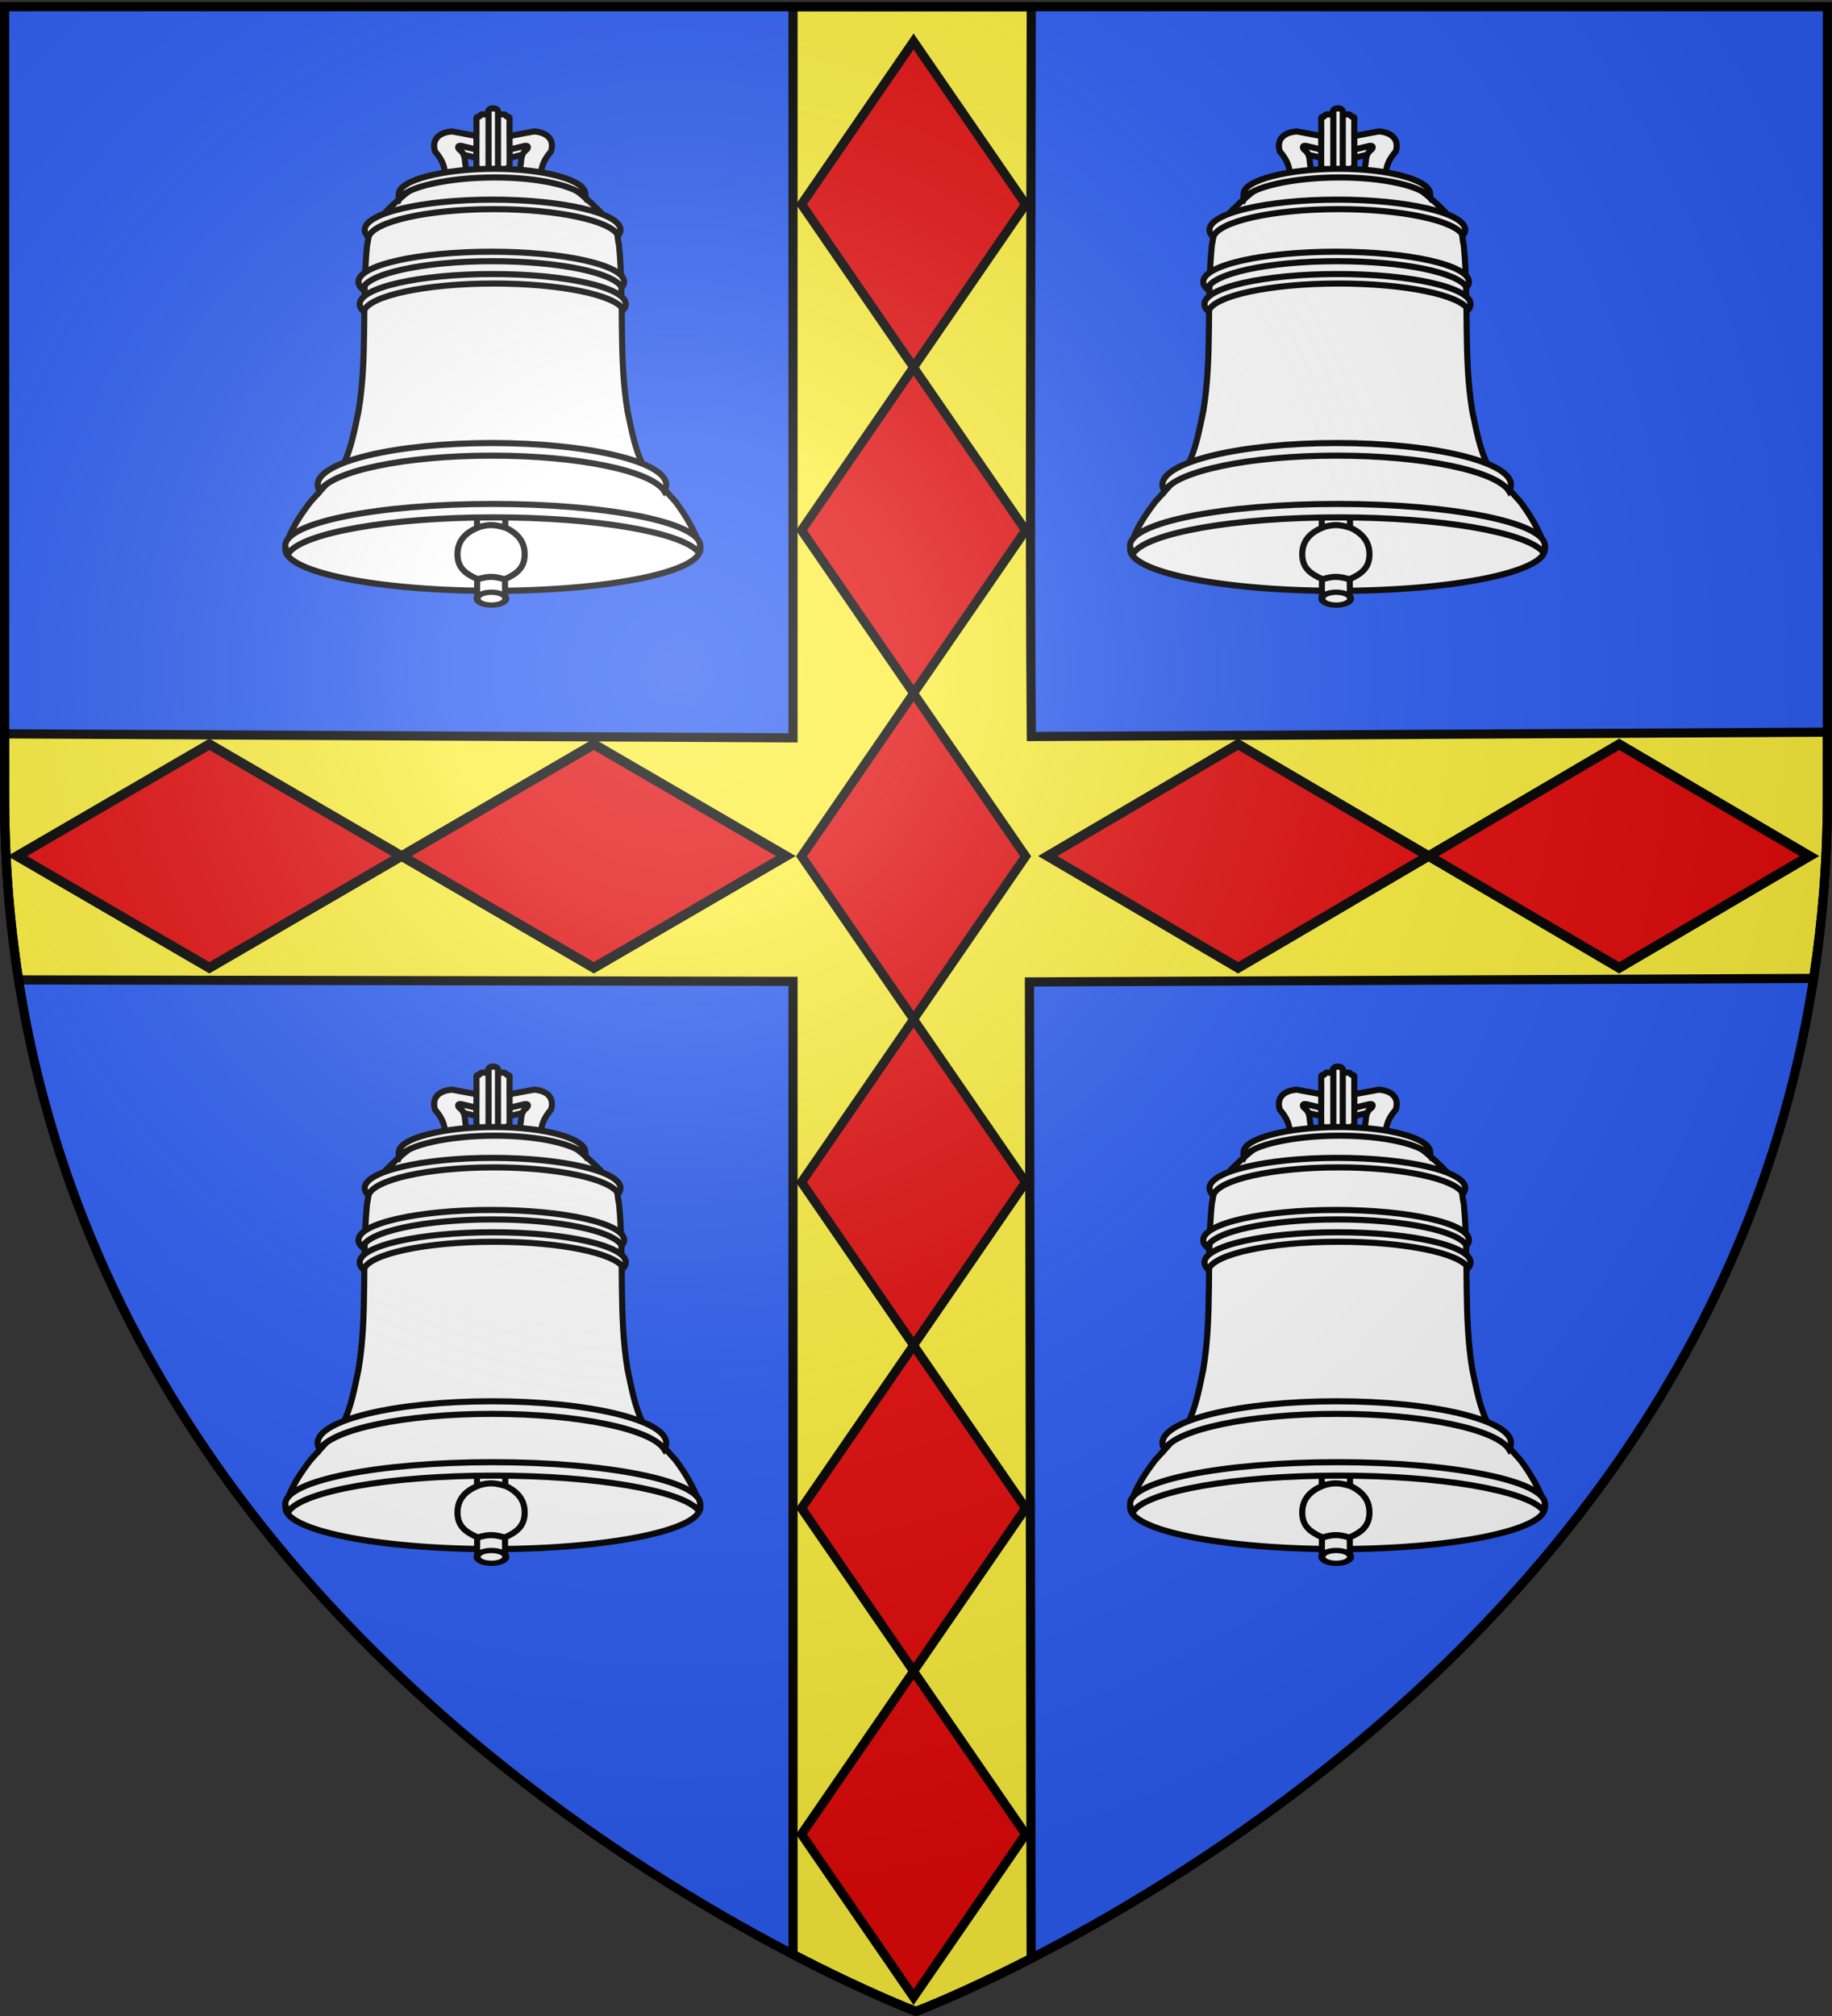 <svg xmlns="http://www.w3.org/2000/svg" xmlns:xlink="http://www.w3.org/1999/xlink" width="600" height="660" version="1.0"><rect width="100%" height="100%" fill="#333333" stroke="none"/><defs><radialGradient xlink:href="#a" id="b" cx="221.445" cy="226.331" r="300" fx="221.445" fy="226.331" gradientTransform="matrix(1.353 0 0 1.349 -77.63 -85.747)" gradientUnits="userSpaceOnUse"/><linearGradient id="a"><stop offset="0" style="stop-color:white;stop-opacity:.314"/><stop offset=".19" style="stop-color:white;stop-opacity:.251"/><stop offset=".6" style="stop-color:#6b6b6b;stop-opacity:.125"/><stop offset="1" style="stop-color:black;stop-opacity:.125"/></linearGradient></defs><g style="display:inline"><path d="M300 658.5s298.5-112.32 298.5-397.772V2.176H1.5v258.552C1.5 546.18 300 658.5 300 658.5z" style="fill:#2b5df2;fill-opacity:1;fill-rule:evenodd;stroke:none;stroke-width:1px;stroke-linecap:butt;stroke-linejoin:miter;stroke-opacity:1"/><path d="M259.719 2.188v239.375L1.5 240.25v20.469c0 20.95 1.614 40.984 4.594 60.094l253.625.468v318.563C284.126 652.524 300 658.5 300 658.5s14.766-5.57 37.719-17.344l-.563-319.687 256.813-1.156c2.93-18.96 4.531-38.825 4.531-59.594v-21.031l-260.719 1.437c-.602-64.33-.084-167.713-.031-238.938h-78.031z" style="fill:#fcef3c;fill-opacity:1;fill-rule:evenodd;stroke:#000;stroke-width:3;stroke-linecap:butt;stroke-linejoin:miter;stroke-miterlimit:4;stroke-dasharray:none;stroke-opacity:1;display:inline"/></g><path d="m299.205 13.587 36.704 53.307-36.704 53.308-36.704-53.308 36.704-53.307zm0 106.72 36.704 53.307-36.704 53.308-36.704-53.308 36.704-53.307zm0 106.72 36.704 53.307-36.704 53.308-36.704-53.308 36.704-53.307zm0 106.72 36.704 53.307-36.704 53.308-36.704-53.308 36.704-53.307zm0 106.72 36.704 53.307-36.704 53.308-36.704-53.308 36.704-53.307zm0 106.72 36.704 53.307-36.704 53.308-36.704-53.308 36.704-53.307z" style="fill:#e20909;fill-opacity:1;stroke:#000;stroke-width:2.977;stroke-miterlimit:4;stroke-dasharray:none;stroke-opacity:1;display:inline"/><path d="M592.748 280.256zm-.123 0-62.338 36.585-62.339-36.585 62.339-36.586 62.338 36.586zm-124.799 0-62.338 36.585-62.339-36.585 62.339-36.586 62.338 36.586z" style="fill:#e20909;fill-opacity:1;stroke:#000;stroke-width:3.214;stroke-miterlimit:4;stroke-opacity:1;display:inline"/><path d="m257.383 280.256-62.898 36.578-62.897-36.578 62.897-36.579 62.898 36.579zm-125.919 0-62.897 36.578L5.67 280.256l62.897-36.579 62.897 36.579z" style="fill:#e20909;fill-opacity:1;stroke:#000;stroke-width:3.228;stroke-miterlimit:4;stroke-opacity:1;display:inline"/><g style="display:inline;fill:#fff;fill-opacity:1;stroke:#000;stroke-opacity:1;stroke-width:6.367;stroke-miterlimit:4;stroke-dasharray:none"><g style="fill:#fff;fill-opacity:1;stroke:#000;stroke-opacity:1;stroke-width:6.367;stroke-miterlimit:4;stroke-dasharray:none"><path d="M442.76 485.437a224.884 43.32 0 1 1-449.768 0 224.884 43.32 0 1 1 449.769 0z" style="fill:#fff;fill-opacity:1;stroke:#000;stroke-width:6.489;stroke-miterlimit:4;stroke-dasharray:none;stroke-opacity:1" transform="matrix(.302 0 0 .314 95.572 341.114)"/><g style="stroke:#000;stroke-width:6.367;stroke-miterlimit:4;stroke-dasharray:none;stroke-opacity:1;fill:#fff;fill-opacity:1"><g style="stroke:#000;stroke-width:6.367;stroke-miterlimit:4;stroke-dasharray:none;stroke-opacity:1;fill:#fff;fill-opacity:1"><path d="m262.927 560.44-.136 18.722c0 2.647 2.415 4.778 5.415 4.778h18.475c3 0 5.415-2.131 5.415-4.778l-.18-18.544c12.043-5.4 20.566-11.673 20.566-25.925 0-14.012-8.239-22.112-20.26-27.944l-.126-96.602c0-2.647-2.415-4.778-5.415-4.778h-18.475c-3 0-5.415 2.13-5.415 4.778l-.057 97.047c-12.026 5.293-20.33 13.432-20.33 27.499 0 14.217 8.347 20.254 20.523 25.746z" style="fill:#fff;fill-opacity:1;stroke:#000;stroke-width:6.367;stroke-miterlimit:4;stroke-dasharray:none;stroke-opacity:1" transform="matrix(.314 0 0 .314 73.723 327.274)"/><path d="M-144.286 229.977a18.217 10.876 0 1 1-36.435 0 18.217 10.876 0 1 1 36.435 0z" style="fill:#fff;fill-opacity:1;stroke:#000;stroke-width:8.962;stroke-miterlimit:4;stroke-dasharray:none;stroke-opacity:1" transform="matrix(.258 0 0 .193 202.885 465.312)"/></g><path d="M262.88 506.975c13.394-4.421 19.722-2.73 29.405 0M262.88 560.975c13.394-4.421 19.722-2.73 29.405 0" style="fill:#fff;fill-rule:evenodd;stroke:#000;stroke-width:6.367;stroke-linecap:butt;stroke-linejoin:miter;stroke-miterlimit:4;stroke-dasharray:none;stroke-opacity:1;fill-opacity:1" transform="matrix(.314 0 0 .314 73.723 327.274)"/></g><g style="fill:#fff;fill-opacity:1;stroke:#000;stroke-opacity:1;stroke-width:6.367;stroke-miterlimit:4;stroke-dasharray:none"><g style="fill:#fff;fill-opacity:1;stroke:#000;stroke-opacity:1;stroke-width:6.367;stroke-miterlimit:4;stroke-dasharray:none"><path d="m279.465 125.514 33.352-8c6.094 5.573-5.985 50.89 13.522 5.84 3.13-9.85 12.717-19.458-4.002-20.9l-42.872 8-42.872-8c-16.72 1.442-9.846 7.883-6.716 17.733.426 5.468 10.778-2.129 16.236-2.673l33.352 8z" style="fill:#fff;fill-opacity:1;fill-rule:evenodd;stroke:#000;stroke-width:6.367;stroke-linecap:butt;stroke-linejoin:miter;stroke-miterlimit:4;stroke-dasharray:none;stroke-opacity:1" transform="matrix(.314 0 0 .314 73.723 327.274)"/><path d="m279.465 116.871 33.352-8c5.058-.429 2.818 3.607.39 4.918-3.09 2.817-4.173 6.715-4.42 10.055-.095 2.502-1.142 8.19-1.435 10.682 3.42 2.396 7.668 1.876 4.951 4.057.794 1.115 6.74 2.214 10.499 1.08 2.51 2.075 4.596.903 6.768.412-.157-9.817 3.39-17.243 10.34-25.364 3.13-9.85-.854-19.457-17.573-20.899l-42.872 8-42.872-8c-16.72 1.442-20.704 11.049-17.574 20.899 6.951 8.12 10.498 15.547 10.341 25.364 2.172.49 4.259 1.663 6.769-.411 3.758 1.133 9.704.034 10.498-1.081-2.717-2.181 1.531-1.66 4.951-4.057-.293-2.492-1.34-8.18-1.435-10.682-.247-3.34-1.33-7.238-4.42-10.055-2.428-1.31-4.668-5.347.39-4.918l33.352 8z" style="fill:#fff;fill-opacity:1;fill-rule:evenodd;stroke:#000;stroke-width:6.367;stroke-linecap:butt;stroke-linejoin:miter;stroke-miterlimit:4;stroke-dasharray:none;stroke-opacity:1" transform="matrix(.314 0 0 .314 73.723 327.274)"/></g><g style="stroke:#000;stroke-width:6.395;stroke-miterlimit:4;stroke-dasharray:none;stroke-opacity:1;fill:#fff;fill-opacity:1" transform="matrix(.313 0 0 .312 73.993 325.413)"><path d="M280.749 146.181c5.386-2.936 11.682-4.796 16.05-9.392.193-17.444-.235-33.113 0-50.503-.276-.718-.223-1.172-1.463-1.068-2.473.177-2.257-3.076-4.744-2.776-2.12.416-6.166.398-5.708-2.357-.412-2.473-2.756-4.053-5.419-3.695-2.663-.358-5.006 1.222-5.419 3.695.458 2.755-3.587 2.773-5.707 2.357-2.487-.3-2.272 2.953-4.745 2.776-1.24-.104-1.187.35-1.462 1.068.234 17.39-.194 33.06 0 50.503 3.172 6.87 12.837 8.054 18.617 9.392z" style="fill:#fff;fill-opacity:1;fill-rule:evenodd;stroke:#000;stroke-width:6.395;stroke-linecap:butt;stroke-linejoin:miter;stroke-miterlimit:4;stroke-dasharray:none;stroke-opacity:1"/><rect width="9.91" height="67.726" x="274.789" y="76.186" rx="4.955" ry="3.185" style="fill:#fff;fill-opacity:1;stroke:#000;stroke-width:6.395;stroke-miterlimit:4;stroke-dasharray:none;stroke-opacity:1"/></g></g><g style="stroke:#000;stroke-width:6.367;stroke-miterlimit:4;stroke-dasharray:none;stroke-opacity:1;fill:#fff;fill-opacity:1"><path d="M495.65 527.335c0-23.929-97.121-40.872-216.526-40.872-119.404 0-216.312 19.42-216.185 40.872 5.93-19.838 15.783-33.598 26.135-47.351l19.464-21.595c7.253-.09 9.955-9.282 14.082-15.625 9.028-18.022 12.42-38.019 16.479-56.981 9.564-56.779 3.32-115.398 8.977-173.563 1.473-4.66 1.036-12.165 3.587-16.217 17.785-22.112 30.345-32.034 43.183-42.606 3.9-3.21 6.457-7.9 14.149-9.476 20.076-4.79 53.798-9.128 70.47-8.938 16.672-.19 50.395 4.149 70.47 8.938 7.693 1.575 10.25 6.266 14.149 9.476 12.839 10.572 25.399 20.494 43.183 42.606 2.552 4.052 2.114 11.557 3.587 16.217 5.657 58.165-.586 116.784 8.977 173.563 4.06 18.962 7.452 38.959 16.479 56.981 4.127 6.343 6.83 15.535 14.083 15.625l19.464 21.595c10.351 13.753 19.991 29.99 25.793 47.35z" style="fill:#fff;fill-opacity:1;fill-rule:evenodd;stroke:#000;stroke-width:6.367;stroke-linecap:butt;stroke-linejoin:miter;stroke-miterlimit:4;stroke-dasharray:none;stroke-opacity:1" transform="matrix(.314 0 0 .314 73.723 327.274)"/><g style="stroke:#000;stroke-width:6.367;stroke-miterlimit:4;stroke-dasharray:none;stroke-opacity:1;fill:#fff;fill-opacity:1"><path d="M66.316 533.348c-2.296-2.53-3.5-5.12-3.5-7.781 0-23.929 96.908-43.344 216.313-43.344 119.404 0 216.312 19.415 216.312 43.344 0 2.114-.789 4.186-2.25 6.219-18.347-20.21-106.662-35.563-212.781-35.563-108.844 0-199 16.146-214.094 37.125z" style="fill:#fff;fill-opacity:1;stroke:#000;stroke-width:6.367;stroke-miterlimit:4;stroke-dasharray:none;stroke-opacity:1;display:inline" transform="matrix(.314 0 0 .314 73.723 327.274)"/><path d="M277.665 219.237c-76.485 0-138.56 14.067-138.56 31.416 0 2.612 1.413 5.163 4.065 7.59 5.174-16.266 64.01-29.12 135.738-29.12 69.099 0 126.229 11.922 134.95 27.338 1.55-1.881 2.366-3.826 2.366-5.808 0-17.349-62.075-31.416-138.56-31.416z" style="fill:#fff;fill-opacity:1;stroke:#000;stroke-width:6.367;stroke-miterlimit:4;stroke-dasharray:none;stroke-opacity:1" transform="matrix(.314 0 0 .314 73.723 327.274)"/><path d="M279.165 242.512c-76.609 0-138.785 14.066-138.785 31.414 0 2.613 1.415 5.164 4.071 7.59 5.183-16.265 64.115-29.118 135.96-29.118 69.21 0 126.433 11.92 135.169 27.336 1.552-1.881 2.37-3.825 2.37-5.808 0-17.348-62.176-31.414-138.785-31.414zM278.999 164.957c-73.627 0-133.382 14.085-133.382 31.456 0 2.616 1.36 5.17 3.912 7.6 4.981-16.287 61.619-29.156 130.667-29.156 66.517 0 121.512 11.936 129.908 27.372 1.492-1.884 2.277-3.83 2.277-5.816 0-17.37-59.755-31.456-133.382-31.456zM280.535 132.776c-52.577 0-99.321 11.755-99.321 26.25 0 1.799-.704 3.552.549 5.25 6.704-12.69 51.798-22.469 99.678-22.469 46.05 0 85.412 9.02 94.249 21 .645-1.233.095-2.5.095-3.781 0-14.495-42.673-26.25-95.25-26.25zM278.318 418.711c-100.342 0-181.764 19.48-181.764 43.481 0 2.236.688 4.42 2.051 6.566 13.269-20.883 88.719-36.915 179.713-36.915s166.475 16.032 179.743 36.915c1.364-2.145 2.052-4.33 2.052-6.566 0-24-81.453-43.48-181.795-43.48z" style="fill:#fff;fill-opacity:1;stroke:#000;stroke-width:6.367;stroke-miterlimit:4;stroke-dasharray:none;stroke-opacity:1" transform="matrix(.314 0 0 .314 73.723 327.274)"/></g></g></g></g><g style="display:inline;fill:#fff;fill-opacity:1;stroke:#000;stroke-opacity:1;stroke-width:6.367;stroke-miterlimit:4;stroke-dasharray:none"><g style="fill:#fff;fill-opacity:1;stroke:#000;stroke-opacity:1;stroke-width:6.367;stroke-miterlimit:4;stroke-dasharray:none"><path d="M442.76 485.437a224.884 43.32 0 1 1-449.768 0 224.884 43.32 0 1 1 449.769 0z" style="fill:#fff;fill-opacity:1;stroke:#000;stroke-width:6.489;stroke-miterlimit:4;stroke-dasharray:none;stroke-opacity:1" transform="matrix(.302 0 0 .314 372.242 341.114)"/><g style="stroke:#000;stroke-width:6.367;stroke-miterlimit:4;stroke-dasharray:none;stroke-opacity:1;fill:#fff;fill-opacity:1"><g style="stroke:#000;stroke-width:6.367;stroke-miterlimit:4;stroke-dasharray:none;stroke-opacity:1;fill:#fff;fill-opacity:1"><path d="m262.927 560.44-.136 18.722c0 2.647 2.415 4.778 5.415 4.778h18.475c3 0 5.415-2.131 5.415-4.778l-.18-18.544c12.043-5.4 20.566-11.673 20.566-25.925 0-14.012-8.239-22.112-20.26-27.944l-.126-96.602c0-2.647-2.415-4.778-5.415-4.778h-18.475c-3 0-5.415 2.13-5.415 4.778l-.057 97.047c-12.026 5.293-20.33 13.432-20.33 27.499 0 14.217 8.347 20.254 20.523 25.746z" style="fill:#fff;fill-opacity:1;stroke:#000;stroke-width:6.367;stroke-miterlimit:4;stroke-dasharray:none;stroke-opacity:1" transform="matrix(.314 0 0 .314 350.392 327.274)"/><path d="M-144.286 229.977a18.217 10.876 0 1 1-36.435 0 18.217 10.876 0 1 1 36.435 0z" style="fill:#fff;fill-opacity:1;stroke:#000;stroke-width:8.962;stroke-miterlimit:4;stroke-dasharray:none;stroke-opacity:1" transform="matrix(.258 0 0 .193 479.555 465.312)"/></g><path d="M262.88 506.975c13.394-4.421 19.722-2.73 29.405 0M262.88 560.975c13.394-4.421 19.722-2.73 29.405 0" style="fill:#fff;fill-rule:evenodd;stroke:#000;stroke-width:6.367;stroke-linecap:butt;stroke-linejoin:miter;stroke-miterlimit:4;stroke-dasharray:none;stroke-opacity:1;fill-opacity:1" transform="matrix(.314 0 0 .314 350.392 327.274)"/></g><g style="fill:#fff;fill-opacity:1;stroke:#000;stroke-opacity:1;stroke-width:6.367;stroke-miterlimit:4;stroke-dasharray:none"><g style="fill:#fff;fill-opacity:1;stroke:#000;stroke-opacity:1;stroke-width:6.367;stroke-miterlimit:4;stroke-dasharray:none"><path d="m279.465 125.514 33.352-8c6.094 5.573-5.985 50.89 13.522 5.84 3.13-9.85 12.717-19.458-4.002-20.9l-42.872 8-42.872-8c-16.72 1.442-9.846 7.883-6.716 17.733.426 5.468 10.778-2.129 16.236-2.673l33.352 8z" style="fill:#fff;fill-opacity:1;fill-rule:evenodd;stroke:#000;stroke-width:6.367;stroke-linecap:butt;stroke-linejoin:miter;stroke-miterlimit:4;stroke-dasharray:none;stroke-opacity:1" transform="matrix(.314 0 0 .314 350.392 327.274)"/><path d="m279.465 116.871 33.352-8c5.058-.429 2.818 3.607.39 4.918-3.09 2.817-4.173 6.715-4.42 10.055-.095 2.502-1.142 8.19-1.435 10.682 3.42 2.396 7.668 1.876 4.951 4.057.794 1.115 6.74 2.214 10.499 1.08 2.51 2.075 4.596.903 6.768.412-.157-9.817 3.39-17.243 10.34-25.364 3.13-9.85-.854-19.457-17.573-20.899l-42.872 8-42.872-8c-16.72 1.442-20.704 11.049-17.574 20.899 6.951 8.12 10.498 15.547 10.341 25.364 2.172.49 4.259 1.663 6.769-.411 3.758 1.133 9.704.034 10.498-1.081-2.717-2.181 1.531-1.66 4.951-4.057-.293-2.492-1.34-8.18-1.435-10.682-.247-3.34-1.33-7.238-4.42-10.055-2.428-1.31-4.668-5.347.39-4.918l33.352 8z" style="fill:#fff;fill-opacity:1;fill-rule:evenodd;stroke:#000;stroke-width:6.367;stroke-linecap:butt;stroke-linejoin:miter;stroke-miterlimit:4;stroke-dasharray:none;stroke-opacity:1" transform="matrix(.314 0 0 .314 350.392 327.274)"/></g><g style="stroke:#000;stroke-width:6.395;stroke-miterlimit:4;stroke-dasharray:none;stroke-opacity:1;fill:#fff;fill-opacity:1" transform="matrix(.313 0 0 .312 350.663 325.413)"><path d="M280.749 146.181c5.386-2.936 11.682-4.796 16.05-9.392.193-17.444-.235-33.113 0-50.503-.276-.718-.223-1.172-1.463-1.068-2.473.177-2.257-3.076-4.744-2.776-2.12.416-6.166.398-5.708-2.357-.412-2.473-2.756-4.053-5.419-3.695-2.663-.358-5.006 1.222-5.419 3.695.458 2.755-3.587 2.773-5.707 2.357-2.487-.3-2.272 2.953-4.745 2.776-1.24-.104-1.187.35-1.462 1.068.234 17.39-.194 33.06 0 50.503 3.172 6.87 12.837 8.054 18.617 9.392z" style="fill:#fff;fill-opacity:1;fill-rule:evenodd;stroke:#000;stroke-width:6.395;stroke-linecap:butt;stroke-linejoin:miter;stroke-miterlimit:4;stroke-dasharray:none;stroke-opacity:1"/><rect width="9.91" height="67.726" x="274.789" y="76.186" rx="4.955" ry="3.185" style="fill:#fff;fill-opacity:1;stroke:#000;stroke-width:6.395;stroke-miterlimit:4;stroke-dasharray:none;stroke-opacity:1"/></g></g><g style="stroke:#000;stroke-width:6.367;stroke-miterlimit:4;stroke-dasharray:none;stroke-opacity:1;fill:#fff;fill-opacity:1"><path d="M495.65 527.335c0-23.929-97.121-40.872-216.526-40.872-119.404 0-216.312 19.42-216.185 40.872 5.93-19.838 15.783-33.598 26.135-47.351l19.464-21.595c7.253-.09 9.955-9.282 14.082-15.625 9.028-18.022 12.42-38.019 16.479-56.981 9.564-56.779 3.32-115.398 8.977-173.563 1.473-4.66 1.036-12.165 3.587-16.217 17.785-22.112 30.345-32.034 43.183-42.606 3.9-3.21 6.457-7.9 14.149-9.476 20.076-4.79 53.798-9.128 70.47-8.938 16.672-.19 50.395 4.149 70.47 8.938 7.693 1.575 10.25 6.266 14.149 9.476 12.839 10.572 25.399 20.494 43.183 42.606 2.552 4.052 2.114 11.557 3.587 16.217 5.657 58.165-.586 116.784 8.977 173.563 4.06 18.962 7.452 38.959 16.479 56.981 4.127 6.343 6.83 15.535 14.083 15.625l19.464 21.595c10.351 13.753 19.991 29.99 25.793 47.35z" style="fill:#fff;fill-opacity:1;fill-rule:evenodd;stroke:#000;stroke-width:6.367;stroke-linecap:butt;stroke-linejoin:miter;stroke-miterlimit:4;stroke-dasharray:none;stroke-opacity:1" transform="matrix(.314 0 0 .314 350.392 327.274)"/><g style="stroke:#000;stroke-width:6.367;stroke-miterlimit:4;stroke-dasharray:none;stroke-opacity:1;fill:#fff;fill-opacity:1"><path d="M66.316 533.348c-2.296-2.53-3.5-5.12-3.5-7.781 0-23.929 96.908-43.344 216.313-43.344 119.404 0 216.312 19.415 216.312 43.344 0 2.114-.789 4.186-2.25 6.219-18.347-20.21-106.662-35.563-212.781-35.563-108.844 0-199 16.146-214.094 37.125z" style="fill:#fff;fill-opacity:1;stroke:#000;stroke-width:6.367;stroke-miterlimit:4;stroke-dasharray:none;stroke-opacity:1;display:inline" transform="matrix(.314 0 0 .314 350.392 327.274)"/><path d="M277.665 219.237c-76.485 0-138.56 14.067-138.56 31.416 0 2.612 1.413 5.163 4.065 7.59 5.174-16.266 64.01-29.12 135.738-29.12 69.099 0 126.229 11.922 134.95 27.338 1.55-1.881 2.366-3.826 2.366-5.808 0-17.349-62.075-31.416-138.56-31.416z" style="fill:#fff;fill-opacity:1;stroke:#000;stroke-width:6.367;stroke-miterlimit:4;stroke-dasharray:none;stroke-opacity:1" transform="matrix(.314 0 0 .314 350.392 327.274)"/><path d="M279.165 242.512c-76.609 0-138.785 14.066-138.785 31.414 0 2.613 1.415 5.164 4.071 7.59 5.183-16.265 64.115-29.118 135.96-29.118 69.21 0 126.433 11.92 135.169 27.336 1.552-1.881 2.37-3.825 2.37-5.808 0-17.348-62.176-31.414-138.785-31.414zM278.999 164.957c-73.627 0-133.382 14.085-133.382 31.456 0 2.616 1.36 5.17 3.912 7.6 4.981-16.287 61.619-29.156 130.667-29.156 66.517 0 121.512 11.936 129.908 27.372 1.492-1.884 2.277-3.83 2.277-5.816 0-17.37-59.755-31.456-133.382-31.456zM280.535 132.776c-52.577 0-99.321 11.755-99.321 26.25 0 1.799-.704 3.552.549 5.25 6.704-12.69 51.798-22.469 99.678-22.469 46.05 0 85.412 9.02 94.249 21 .645-1.233.095-2.5.095-3.781 0-14.495-42.673-26.25-95.25-26.25zM278.318 418.711c-100.342 0-181.764 19.48-181.764 43.481 0 2.236.688 4.42 2.051 6.566 13.269-20.883 88.719-36.915 179.713-36.915s166.475 16.032 179.743 36.915c1.364-2.145 2.052-4.33 2.052-6.566 0-24-81.453-43.48-181.795-43.48z" style="fill:#fff;fill-opacity:1;stroke:#000;stroke-width:6.367;stroke-miterlimit:4;stroke-dasharray:none;stroke-opacity:1" transform="matrix(.314 0 0 .314 350.392 327.274)"/></g></g></g></g><g style="fill:#fff;fill-opacity:1;stroke:#000;stroke-width:6.367;stroke-miterlimit:4;stroke-dasharray:none;stroke-opacity:1;display:inline"><g style="fill:#fff;fill-opacity:1;stroke:#000;stroke-width:6.367;stroke-miterlimit:4;stroke-dasharray:none;stroke-opacity:1"><path d="M442.76 485.437a224.884 43.32 0 1 1-449.768 0 224.884 43.32 0 1 1 449.769 0z" style="fill:#fff;fill-opacity:1;stroke:#000;stroke-width:6.489;stroke-miterlimit:4;stroke-dasharray:none;stroke-opacity:1" transform="matrix(.302 0 0 .314 372.242 27.405)"/><g style="fill:#fff;fill-opacity:1;stroke:#000;stroke-width:6.367;stroke-miterlimit:4;stroke-dasharray:none;stroke-opacity:1"><g style="fill:#fff;fill-opacity:1;stroke:#000;stroke-width:6.367;stroke-miterlimit:4;stroke-dasharray:none;stroke-opacity:1"><path d="m262.927 560.44-.136 18.722c0 2.647 2.415 4.778 5.415 4.778h18.475c3 0 5.415-2.131 5.415-4.778l-.18-18.544c12.043-5.4 20.566-11.673 20.566-25.925 0-14.012-8.239-22.112-20.26-27.944l-.126-96.602c0-2.647-2.415-4.778-5.415-4.778h-18.475c-3 0-5.415 2.13-5.415 4.778l-.057 97.047c-12.026 5.293-20.33 13.432-20.33 27.499 0 14.217 8.347 20.254 20.523 25.746z" style="fill:#fff;fill-opacity:1;stroke:#000;stroke-width:6.367;stroke-miterlimit:4;stroke-dasharray:none;stroke-opacity:1" transform="matrix(.314 0 0 .314 350.392 13.566)"/><path d="M-144.286 229.977a18.217 10.876 0 1 1-36.435 0 18.217 10.876 0 1 1 36.435 0z" style="fill:#fff;fill-opacity:1;stroke:#000;stroke-width:8.962;stroke-miterlimit:4;stroke-dasharray:none;stroke-opacity:1" transform="matrix(.258 0 0 .193 479.555 151.604)"/></g><path d="M262.88 506.975c13.394-4.421 19.722-2.73 29.405 0M262.88 560.975c13.394-4.421 19.722-2.73 29.405 0" style="fill:#fff;fill-opacity:1;fill-rule:evenodd;stroke:#000;stroke-width:6.367;stroke-linecap:butt;stroke-linejoin:miter;stroke-miterlimit:4;stroke-dasharray:none;stroke-opacity:1" transform="matrix(.314 0 0 .314 350.392 13.566)"/></g><g style="fill:#fff;fill-opacity:1;stroke:#000;stroke-width:6.367;stroke-miterlimit:4;stroke-dasharray:none;stroke-opacity:1"><g style="fill:#fff;fill-opacity:1;stroke:#000;stroke-width:6.367;stroke-miterlimit:4;stroke-dasharray:none;stroke-opacity:1"><path d="m279.465 125.514 33.352-8c6.094 5.573-5.985 50.89 13.522 5.84 3.13-9.85 12.717-19.458-4.002-20.9l-42.872 8-42.872-8c-16.72 1.442-9.846 7.883-6.716 17.733.426 5.468 10.778-2.129 16.236-2.673l33.352 8z" style="fill:#fff;fill-opacity:1;fill-rule:evenodd;stroke:#000;stroke-width:6.367;stroke-linecap:butt;stroke-linejoin:miter;stroke-miterlimit:4;stroke-dasharray:none;stroke-opacity:1" transform="matrix(.314 0 0 .314 350.392 13.566)"/><path d="m279.465 116.871 33.352-8c5.058-.429 2.818 3.607.39 4.918-3.09 2.817-4.173 6.715-4.42 10.055-.095 2.502-1.142 8.19-1.435 10.682 3.42 2.396 7.668 1.876 4.951 4.057.794 1.115 6.74 2.214 10.499 1.08 2.51 2.075 4.596.903 6.768.412-.157-9.817 3.39-17.243 10.34-25.364 3.13-9.85-.854-19.457-17.573-20.899l-42.872 8-42.872-8c-16.72 1.442-20.704 11.049-17.574 20.899 6.951 8.12 10.498 15.547 10.341 25.364 2.172.49 4.259 1.663 6.769-.411 3.758 1.133 9.704.034 10.498-1.081-2.717-2.181 1.531-1.66 4.951-4.057-.293-2.492-1.34-8.18-1.435-10.682-.247-3.34-1.33-7.238-4.42-10.055-2.428-1.31-4.668-5.347.39-4.918l33.352 8z" style="fill:#fff;fill-opacity:1;fill-rule:evenodd;stroke:#000;stroke-width:6.367;stroke-linecap:butt;stroke-linejoin:miter;stroke-miterlimit:4;stroke-dasharray:none;stroke-opacity:1" transform="matrix(.314 0 0 .314 350.392 13.566)"/></g><g style="fill:#fff;fill-opacity:1;stroke:#000;stroke-width:6.395;stroke-miterlimit:4;stroke-dasharray:none;stroke-opacity:1" transform="matrix(.313 0 0 .312 350.663 11.704)"><path d="M280.749 146.181c5.386-2.936 11.682-4.796 16.05-9.392.193-17.444-.235-33.113 0-50.503-.276-.718-.223-1.172-1.463-1.068-2.473.177-2.257-3.076-4.744-2.776-2.12.416-6.166.398-5.708-2.357-.412-2.473-2.756-4.053-5.419-3.695-2.663-.358-5.006 1.222-5.419 3.695.458 2.755-3.587 2.773-5.707 2.357-2.487-.3-2.272 2.953-4.745 2.776-1.24-.104-1.187.35-1.462 1.068.234 17.39-.194 33.06 0 50.503 3.172 6.87 12.837 8.054 18.617 9.392z" style="fill:#fff;fill-opacity:1;fill-rule:evenodd;stroke:#000;stroke-width:6.395;stroke-linecap:butt;stroke-linejoin:miter;stroke-miterlimit:4;stroke-dasharray:none;stroke-opacity:1"/><rect width="9.91" height="67.726" x="274.789" y="76.186" rx="4.955" ry="3.185" style="fill:#fff;fill-opacity:1;stroke:#000;stroke-width:6.395;stroke-miterlimit:4;stroke-dasharray:none;stroke-opacity:1"/></g></g><g style="fill:#fff;fill-opacity:1;stroke:#000;stroke-width:6.367;stroke-miterlimit:4;stroke-dasharray:none;stroke-opacity:1"><path d="M495.65 527.335c0-23.929-97.121-40.872-216.526-40.872-119.404 0-216.312 19.42-216.185 40.872 5.93-19.838 15.783-33.598 26.135-47.351l19.464-21.595c7.253-.09 9.955-9.282 14.082-15.625 9.028-18.022 12.42-38.019 16.479-56.981 9.564-56.779 3.32-115.398 8.977-173.563 1.473-4.66 1.036-12.165 3.587-16.217 17.785-22.112 30.345-32.034 43.183-42.606 3.9-3.21 6.457-7.9 14.149-9.476 20.076-4.79 53.798-9.128 70.47-8.938 16.672-.19 50.395 4.149 70.47 8.938 7.693 1.575 10.25 6.266 14.149 9.476 12.839 10.572 25.399 20.494 43.183 42.606 2.552 4.052 2.114 11.557 3.587 16.217 5.657 58.165-.586 116.784 8.977 173.563 4.06 18.962 7.452 38.959 16.479 56.981 4.127 6.343 6.83 15.535 14.083 15.625l19.464 21.595c10.351 13.753 19.991 29.99 25.793 47.35z" style="fill:#fff;fill-opacity:1;fill-rule:evenodd;stroke:#000;stroke-width:6.367;stroke-linecap:butt;stroke-linejoin:miter;stroke-miterlimit:4;stroke-dasharray:none;stroke-opacity:1" transform="matrix(.314 0 0 .314 350.392 13.566)"/><g style="fill:#fff;fill-opacity:1;stroke:#000;stroke-width:6.367;stroke-miterlimit:4;stroke-dasharray:none;stroke-opacity:1"><path d="M66.316 533.348c-2.296-2.53-3.5-5.12-3.5-7.781 0-23.929 96.908-43.344 216.313-43.344 119.404 0 216.312 19.415 216.312 43.344 0 2.114-.789 4.186-2.25 6.219-18.347-20.21-106.662-35.563-212.781-35.563-108.844 0-199 16.146-214.094 37.125z" style="fill:#fff;fill-opacity:1;stroke:#000;stroke-width:6.367;stroke-miterlimit:4;stroke-dasharray:none;stroke-opacity:1;display:inline" transform="matrix(.314 0 0 .314 350.392 13.566)"/><path d="M277.665 219.237c-76.485 0-138.56 14.067-138.56 31.416 0 2.612 1.413 5.163 4.065 7.59 5.174-16.266 64.01-29.12 135.738-29.12 69.099 0 126.229 11.922 134.95 27.338 1.55-1.881 2.366-3.826 2.366-5.808 0-17.349-62.075-31.416-138.56-31.416z" style="fill:#fff;fill-opacity:1;stroke:#000;stroke-width:6.367;stroke-miterlimit:4;stroke-dasharray:none;stroke-opacity:1" transform="matrix(.314 0 0 .314 350.392 13.566)"/><path d="M279.165 242.512c-76.609 0-138.785 14.066-138.785 31.414 0 2.613 1.415 5.164 4.071 7.59 5.183-16.265 64.115-29.118 135.96-29.118 69.21 0 126.433 11.92 135.169 27.336 1.552-1.881 2.37-3.825 2.37-5.808 0-17.348-62.176-31.414-138.785-31.414zM278.999 164.957c-73.627 0-133.382 14.085-133.382 31.456 0 2.616 1.36 5.17 3.912 7.6 4.981-16.287 61.619-29.156 130.667-29.156 66.517 0 121.512 11.936 129.908 27.372 1.492-1.884 2.277-3.83 2.277-5.816 0-17.37-59.755-31.456-133.382-31.456zM280.535 132.776c-52.577 0-99.321 11.755-99.321 26.25 0 1.799-.704 3.552.549 5.25 6.704-12.69 51.798-22.469 99.678-22.469 46.05 0 85.412 9.02 94.249 21 .645-1.233.095-2.5.095-3.781 0-14.495-42.673-26.25-95.25-26.25zM278.318 418.711c-100.342 0-181.764 19.48-181.764 43.481 0 2.236.688 4.42 2.051 6.566 13.269-20.883 88.719-36.915 179.713-36.915s166.475 16.032 179.743 36.915c1.364-2.145 2.052-4.33 2.052-6.566 0-24-81.453-43.48-181.795-43.48z" style="fill:#fff;fill-opacity:1;stroke:#000;stroke-width:6.367;stroke-miterlimit:4;stroke-dasharray:none;stroke-opacity:1" transform="matrix(.314 0 0 .314 350.392 13.566)"/></g></g></g></g><g style="fill:#fff;fill-opacity:1;stroke:#000;stroke-width:6.367;stroke-miterlimit:4;stroke-dasharray:none;stroke-opacity:1;display:inline"><g style="fill:#fff;fill-opacity:1;stroke:#000;stroke-width:6.367;stroke-miterlimit:4;stroke-dasharray:none;stroke-opacity:1"><path d="M442.76 485.437a224.884 43.32 0 1 1-449.768 0 224.884 43.32 0 1 1 449.769 0z" style="fill:#fff;fill-opacity:1;stroke:#000;stroke-width:6.489;stroke-miterlimit:4;stroke-dasharray:none;stroke-opacity:1" transform="matrix(.302 0 0 .314 95.572 27.405)"/><g style="fill:#fff;fill-opacity:1;stroke:#000;stroke-width:6.367;stroke-miterlimit:4;stroke-dasharray:none;stroke-opacity:1"><g style="fill:#fff;fill-opacity:1;stroke:#000;stroke-width:6.367;stroke-miterlimit:4;stroke-dasharray:none;stroke-opacity:1"><path d="m262.927 560.44-.136 18.722c0 2.647 2.415 4.778 5.415 4.778h18.475c3 0 5.415-2.131 5.415-4.778l-.18-18.544c12.043-5.4 20.566-11.673 20.566-25.925 0-14.012-8.239-22.112-20.26-27.944l-.126-96.602c0-2.647-2.415-4.778-5.415-4.778h-18.475c-3 0-5.415 2.13-5.415 4.778l-.057 97.047c-12.026 5.293-20.33 13.432-20.33 27.499 0 14.217 8.347 20.254 20.523 25.746z" style="fill:#fff;fill-opacity:1;stroke:#000;stroke-width:6.367;stroke-miterlimit:4;stroke-dasharray:none;stroke-opacity:1" transform="matrix(.314 0 0 .314 73.723 13.566)"/><path d="M-144.286 229.977a18.217 10.876 0 1 1-36.435 0 18.217 10.876 0 1 1 36.435 0z" style="fill:#fff;fill-opacity:1;stroke:#000;stroke-width:8.962;stroke-miterlimit:4;stroke-dasharray:none;stroke-opacity:1" transform="matrix(.258 0 0 .193 202.885 151.604)"/></g><path d="M262.88 506.975c13.394-4.421 19.722-2.73 29.405 0M262.88 560.975c13.394-4.421 19.722-2.73 29.405 0" style="fill:#fff;fill-opacity:1;fill-rule:evenodd;stroke:#000;stroke-width:6.367;stroke-linecap:butt;stroke-linejoin:miter;stroke-miterlimit:4;stroke-dasharray:none;stroke-opacity:1" transform="matrix(.314 0 0 .314 73.723 13.566)"/></g><g style="fill:#fff;fill-opacity:1;stroke:#000;stroke-width:6.367;stroke-miterlimit:4;stroke-dasharray:none;stroke-opacity:1"><g style="fill:#fff;fill-opacity:1;stroke:#000;stroke-width:6.367;stroke-miterlimit:4;stroke-dasharray:none;stroke-opacity:1"><path d="m279.465 125.514 33.352-8c6.094 5.573-5.985 50.89 13.522 5.84 3.13-9.85 12.717-19.458-4.002-20.9l-42.872 8-42.872-8c-16.72 1.442-9.846 7.883-6.716 17.733.426 5.468 10.778-2.129 16.236-2.673l33.352 8z" style="fill:#fff;fill-opacity:1;fill-rule:evenodd;stroke:#000;stroke-width:6.367;stroke-linecap:butt;stroke-linejoin:miter;stroke-miterlimit:4;stroke-dasharray:none;stroke-opacity:1" transform="matrix(.314 0 0 .314 73.723 13.566)"/><path d="m279.465 116.871 33.352-8c5.058-.429 2.818 3.607.39 4.918-3.09 2.817-4.173 6.715-4.42 10.055-.095 2.502-1.142 8.19-1.435 10.682 3.42 2.396 7.668 1.876 4.951 4.057.794 1.115 6.74 2.214 10.499 1.08 2.51 2.075 4.596.903 6.768.412-.157-9.817 3.39-17.243 10.34-25.364 3.13-9.85-.854-19.457-17.573-20.899l-42.872 8-42.872-8c-16.72 1.442-20.704 11.049-17.574 20.899 6.951 8.12 10.498 15.547 10.341 25.364 2.172.49 4.259 1.663 6.769-.411 3.758 1.133 9.704.034 10.498-1.081-2.717-2.181 1.531-1.66 4.951-4.057-.293-2.492-1.34-8.18-1.435-10.682-.247-3.34-1.33-7.238-4.42-10.055-2.428-1.31-4.668-5.347.39-4.918l33.352 8z" style="fill:#fff;fill-opacity:1;fill-rule:evenodd;stroke:#000;stroke-width:6.367;stroke-linecap:butt;stroke-linejoin:miter;stroke-miterlimit:4;stroke-dasharray:none;stroke-opacity:1" transform="matrix(.314 0 0 .314 73.723 13.566)"/></g><g style="fill:#fff;fill-opacity:1;stroke:#000;stroke-width:6.395;stroke-miterlimit:4;stroke-dasharray:none;stroke-opacity:1" transform="matrix(.313 0 0 .312 73.993 11.704)"><path d="M280.749 146.181c5.386-2.936 11.682-4.796 16.05-9.392.193-17.444-.235-33.113 0-50.503-.276-.718-.223-1.172-1.463-1.068-2.473.177-2.257-3.076-4.744-2.776-2.12.416-6.166.398-5.708-2.357-.412-2.473-2.756-4.053-5.419-3.695-2.663-.358-5.006 1.222-5.419 3.695.458 2.755-3.587 2.773-5.707 2.357-2.487-.3-2.272 2.953-4.745 2.776-1.24-.104-1.187.35-1.462 1.068.234 17.39-.194 33.06 0 50.503 3.172 6.87 12.837 8.054 18.617 9.392z" style="fill:#fff;fill-opacity:1;fill-rule:evenodd;stroke:#000;stroke-width:6.395;stroke-linecap:butt;stroke-linejoin:miter;stroke-miterlimit:4;stroke-dasharray:none;stroke-opacity:1"/><rect width="9.91" height="67.726" x="274.789" y="76.186" rx="4.955" ry="3.185" style="fill:#fff;fill-opacity:1;stroke:#000;stroke-width:6.395;stroke-miterlimit:4;stroke-dasharray:none;stroke-opacity:1"/></g></g><g style="fill:#fff;fill-opacity:1;stroke:#000;stroke-width:6.367;stroke-miterlimit:4;stroke-dasharray:none;stroke-opacity:1"><path d="M495.65 527.335c0-23.929-97.121-40.872-216.526-40.872-119.404 0-216.312 19.42-216.185 40.872 5.93-19.838 15.783-33.598 26.135-47.351l19.464-21.595c7.253-.09 9.955-9.282 14.082-15.625 9.028-18.022 12.42-38.019 16.479-56.981 9.564-56.779 3.32-115.398 8.977-173.563 1.473-4.66 1.036-12.165 3.587-16.217 17.785-22.112 30.345-32.034 43.183-42.606 3.9-3.21 6.457-7.9 14.149-9.476 20.076-4.79 53.798-9.128 70.47-8.938 16.672-.19 50.395 4.149 70.47 8.938 7.693 1.575 10.25 6.266 14.149 9.476 12.839 10.572 25.399 20.494 43.183 42.606 2.552 4.052 2.114 11.557 3.587 16.217 5.657 58.165-.586 116.784 8.977 173.563 4.06 18.962 7.452 38.959 16.479 56.981 4.127 6.343 6.83 15.535 14.083 15.625l19.464 21.595c10.351 13.753 19.991 29.99 25.793 47.35z" style="fill:#fff;fill-opacity:1;fill-rule:evenodd;stroke:#000;stroke-width:6.367;stroke-linecap:butt;stroke-linejoin:miter;stroke-miterlimit:4;stroke-dasharray:none;stroke-opacity:1" transform="matrix(.314 0 0 .314 73.723 13.566)"/><g style="fill:#fff;fill-opacity:1;stroke:#000;stroke-width:6.367;stroke-miterlimit:4;stroke-dasharray:none;stroke-opacity:1"><path d="M66.316 533.348c-2.296-2.53-3.5-5.12-3.5-7.781 0-23.929 96.908-43.344 216.313-43.344 119.404 0 216.312 19.415 216.312 43.344 0 2.114-.789 4.186-2.25 6.219-18.347-20.21-106.662-35.563-212.781-35.563-108.844 0-199 16.146-214.094 37.125z" style="fill:#fff;fill-opacity:1;stroke:#000;stroke-width:6.367;stroke-miterlimit:4;stroke-dasharray:none;stroke-opacity:1;display:inline" transform="matrix(.314 0 0 .314 73.723 13.566)"/><path d="M277.665 219.237c-76.485 0-138.56 14.067-138.56 31.416 0 2.612 1.413 5.163 4.065 7.59 5.174-16.266 64.01-29.12 135.738-29.12 69.099 0 126.229 11.922 134.95 27.338 1.55-1.881 2.366-3.826 2.366-5.808 0-17.349-62.075-31.416-138.56-31.416z" style="fill:#fff;fill-opacity:1;stroke:#000;stroke-width:6.367;stroke-miterlimit:4;stroke-dasharray:none;stroke-opacity:1" transform="matrix(.314 0 0 .314 73.723 13.566)"/><path d="M279.165 242.512c-76.609 0-138.785 14.066-138.785 31.414 0 2.613 1.415 5.164 4.071 7.59 5.183-16.265 64.115-29.118 135.96-29.118 69.21 0 126.433 11.92 135.169 27.336 1.552-1.881 2.37-3.825 2.37-5.808 0-17.348-62.176-31.414-138.785-31.414zM278.999 164.957c-73.627 0-133.382 14.085-133.382 31.456 0 2.616 1.36 5.17 3.912 7.6 4.981-16.287 61.619-29.156 130.667-29.156 66.517 0 121.512 11.936 129.908 27.372 1.492-1.884 2.277-3.83 2.277-5.816 0-17.37-59.755-31.456-133.382-31.456zM280.535 132.776c-52.577 0-99.321 11.755-99.321 26.25 0 1.799-.704 3.552.549 5.25 6.704-12.69 51.798-22.469 99.678-22.469 46.05 0 85.412 9.02 94.249 21 .645-1.233.095-2.5.095-3.781 0-14.495-42.673-26.25-95.25-26.25zM278.318 418.711c-100.342 0-181.764 19.48-181.764 43.481 0 2.236.688 4.42 2.051 6.566 13.269-20.883 88.719-36.915 179.713-36.915s166.475 16.032 179.743 36.915c1.364-2.145 2.052-4.33 2.052-6.566 0-24-81.453-43.48-181.795-43.48z" style="fill:#fff;fill-opacity:1;stroke:#000;stroke-width:6.367;stroke-miterlimit:4;stroke-dasharray:none;stroke-opacity:1" transform="matrix(.314 0 0 .314 73.723 13.566)"/></g></g></g></g><path d="M300 658.5s298.5-112.32 298.5-397.772V2.176H1.5v258.552C1.5 546.18 300 658.5 300 658.5z" style="opacity:1;fill:url(#b);fill-opacity:1;fill-rule:evenodd;stroke:none;stroke-width:1px;stroke-linecap:butt;stroke-linejoin:miter;stroke-opacity:1"/><path d="M300 658.5S1.5 546.18 1.5 260.728V2.176h597v258.552C598.5 546.18 300 658.5 300 658.5z" style="opacity:1;fill:none;fill-opacity:1;fill-rule:evenodd;stroke:#000;stroke-width:3;stroke-linecap:butt;stroke-linejoin:miter;stroke-miterlimit:4;stroke-dasharray:none;stroke-opacity:1"/></svg>
